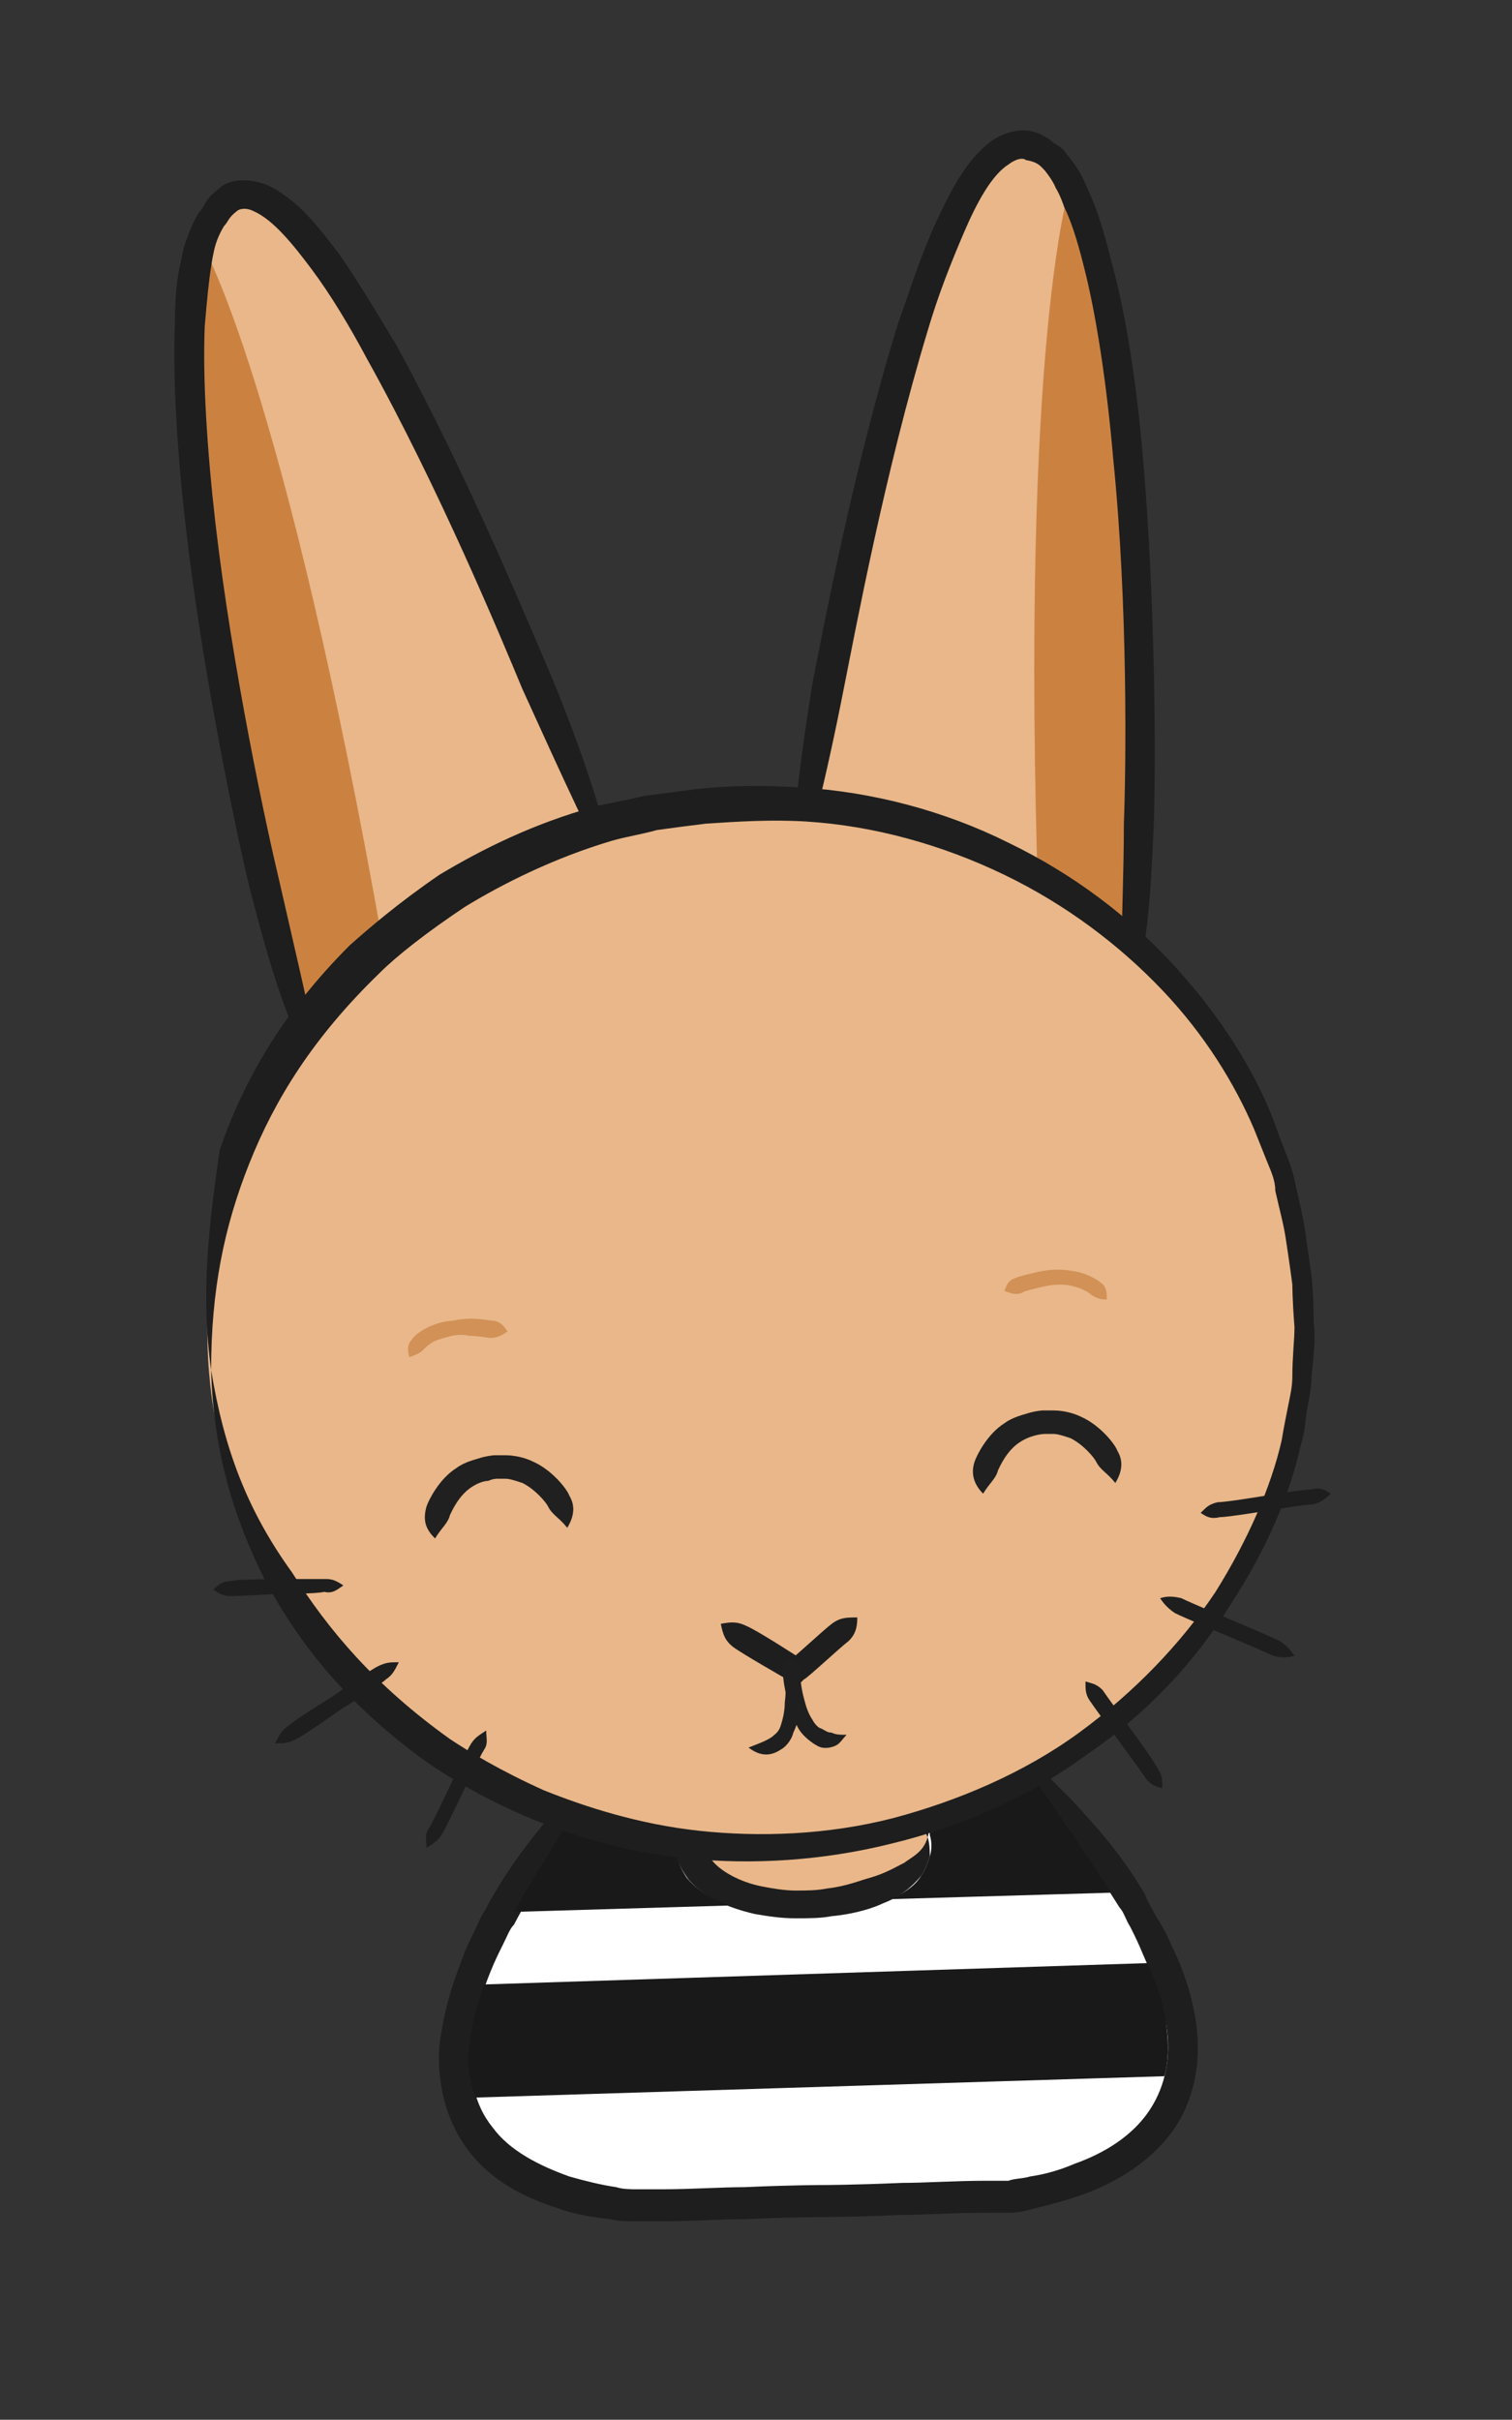 <?xml version="1.0" encoding="utf-8"?>
<!-- Generator: Adobe Illustrator 18.0.0, SVG Export Plug-In . SVG Version: 6.00 Build 0)  -->
<!DOCTYPE svg PUBLIC "-//W3C//DTD SVG 1.1//EN" "http://www.w3.org/Graphics/SVG/1.1/DTD/svg11.dtd">
<svg version="1.1" id="Laag_1" xmlns="http://www.w3.org/2000/svg" xmlns:xlink="http://www.w3.org/1999/xlink" x="0px" y="0px"
	 viewBox="0 0 70.9 113.4" enable-background="new 0 0 70.9 113.4" xml:space="preserve">
<rect x="0" y="0" width="70.9" height="113.4" fill="#333333" stroke="none"/>
<g>
	<path fill="#FFFFFF" d="M29.2,81.5c-18.2,21.4,0.6,21.8,0.6,21.8l17.5-0.5c0,0,18.8-1.5-0.6-21.8"/>
</g>
<g>
	<defs>
		<path id="SVGID_33_" d="M29.2,81.5c-18.2,21.4,0.6,21.8,0.6,21.8l17.5-0.5c0,0,18.8-1.5-0.6-21.8"/>
	</defs>
	<clipPath id="SVGID_2_">
		<use xlink:href="#SVGID_33_"  overflow="visible"/>
	</clipPath>
</g>
<g>
	<g>
		<g>
			<g>
				<path fill="#1E1E1E" d="M29.2,81.5c-0.7,0.6-1.3,1.2-1.8,1.8c-0.6,0.6-1.1,1.2-1.6,1.8c-1,1.2-2.1,2.6-3.1,4.5
					c-0.2,0.3-0.3,0.6-0.5,1C22,91,21.8,91.4,21.6,92c-0.4,1-0.8,2.3-1,3.9c-0.1,1.5,0.2,3.3,1.3,4.8c1.1,1.5,2.7,2.3,4.3,2.8
					c0.8,0.3,1.6,0.4,2.4,0.5c0.4,0.1,0.8,0.1,1.3,0.1c0.4,0,0.7,0,1.1,0c1.4,0,2.8-0.1,3.9-0.1c2.3-0.1,3.7-0.1,3.7-0.1
					s1.5,0,3.7-0.1c1.1,0,2.5-0.1,3.9-0.1c0.4,0,0.7,0,1.1,0c0.5,0,0.8-0.1,1.2-0.2c0.8-0.2,1.6-0.4,2.4-0.7
					c1.6-0.6,3.2-1.6,4.2-3.1c1-1.5,1.2-3.3,1-4.8c-0.2-1.5-0.7-2.8-1.2-3.8c-0.2-0.5-0.5-1-0.7-1.3c-0.2-0.4-0.4-0.7-0.5-1
					c-1.1-1.9-2.3-3.2-3.4-4.4c-0.6-0.6-1.1-1.1-1.7-1.7c-0.6-0.5-1.2-1.1-1.9-1.7c2.1,2.9,3.6,4.9,5.8,8.4c0.2,0.2,0.3,0.6,0.5,0.9
					c0.2,0.4,0.4,0.8,0.6,1.3c0.4,0.9,0.9,2.1,1.1,3.4c0.2,1.3,0,2.7-0.8,3.9c-0.8,1.2-2.1,2-3.5,2.5c-0.7,0.3-1.4,0.5-2.1,0.6
					c-0.3,0.1-0.8,0.1-1,0.2c-0.4,0-0.7,0-1.1,0c-1.4,0-2.8,0.1-3.9,0.1c-2.3,0.1-3.7,0.1-3.7,0.1s-1.5,0-3.7,0.1
					c-1.1,0-2.5,0.1-3.9,0.1c-0.4,0-0.7,0-1.1,0c-0.3,0-0.7,0-1-0.1c-0.7-0.1-1.5-0.3-2.2-0.5c-1.4-0.5-2.8-1.2-3.6-2.3
					c-0.9-1.1-1.1-2.5-1-3.8c0.1-1.3,0.5-2.5,0.9-3.5c0.2-0.5,0.4-0.9,0.6-1.3c0.2-0.4,0.3-0.7,0.5-0.9c1-1.9,1.9-3.2,2.7-4.6
					c0.4-0.7,0.8-1.3,1.2-2C28.3,83,28.7,82.3,29.2,81.5z"/>
			</g>
		</g>
	</g>
</g>
<g>
	
		<ellipse transform="matrix(1 -2.986917e-02 2.986917e-02 1 -2.559 1.171)" fill="#E9B789" cx="37.9" cy="86.2" rx="5.6" ry="3"/>
	<g>
		<g>
			<g>
				<path fill="#1E1E1E" d="M43.5,86.1c-0.2,0.7-0.7,0.9-1.1,1.2c-0.4,0.2-0.9,0.5-1.6,0.7c-0.4,0.1-1.1,0.4-2,0.5
					c-0.5,0.1-1,0.1-1.5,0.1c-0.5,0-1.1-0.1-1.6-0.2c-1-0.2-1.9-0.7-2.3-1.2c-0.2-0.2-0.3-0.4-0.3-0.5c0-0.1,0-0.1,0-0.2
					c0,0,0,0,0,0l0,0l0,0l0,0l0,0c0,0,0,0.1,0,0.1c0,0,0-0.2,0-0.3c0-0.1,0.1-0.3,0.3-0.5c0.4-0.5,1.2-1,2.2-1.3
					c0.5-0.1,1-0.3,1.6-0.3c0.3,0,0.5,0,0.8,0c0.3,0,0.5,0,0.8,0c0.9,0,1.7,0.3,2.1,0.4c0.7,0.2,1.2,0.4,1.6,0.6
					C42.8,85.2,43.2,85.4,43.5,86.1c0.2-0.7-0.1-1.4-0.5-1.9c-0.4-0.5-1-0.9-1.8-1.2c-0.4-0.1-1.3-0.4-2.4-0.4c-1-0.1-2.4,0-3.6,0.4
					c-1.2,0.4-2.3,1-3,1.8c-0.3,0.4-0.5,0.8-0.6,1.2c0,0.3,0,0.4,0,0.4c0,0,0,0,0,0.1c0,0,0,0,0,0c0,0,0,0.1,0,0.1
					c0,0.1,0,0.2,0.1,0.4c0.1,0.3,0.3,0.7,0.6,1.1c0.7,0.8,1.8,1.3,3.1,1.6c0.6,0.1,1.2,0.2,1.9,0.2c0.6,0,1.2,0,1.7-0.1
					c1.1-0.1,2-0.4,2.4-0.6c0.8-0.3,1.4-0.8,1.8-1.3c0.2-0.3,0.3-0.6,0.4-0.9C43.6,86.8,43.6,86.4,43.5,86.1z"/>
			</g>
		</g>
	</g>
</g>
<path fill="#191919" d="M54.7,95c-0.1-1.1-0.5-2.1-0.9-3L22.7,93c-0.3,0.9-0.6,1.9-0.7,2.9c-0.1,0.8,0,1.6,0.3,2.4l32.3-1
	C54.8,96.6,54.8,95.8,54.7,95z"/>
<path fill="#191919" d="M43.6,85.7c0,0.1,0,0.2,0,0.3c0,0,0,0,0,0v0c0.1,0.3,0.1,0.7,0,1c-0.1,0.3-0.2,0.6-0.4,0.9
	c-0.3,0.5-0.8,0.8-1.4,1.1l10.3-0.3c-1.3-2-2.4-3.6-3.5-5.2C47,84.5,45.3,85.2,43.6,85.7z"/>
<path fill="#191919" d="M31.7,86.9c0-0.1,0-0.2-0.1-0.3c-1.8-0.3-3.5-0.7-5-1.2c0,0.1-0.1,0.1-0.1,0.2c-0.7,1.2-1.5,2.4-2.4,4
	l10.1-0.3c-0.8-0.3-1.5-0.7-2-1.3C32,87.7,31.8,87.3,31.7,86.9z"/>
<g>
	<defs>
		<path id="SVGID_35_" d="M28.9,82.2c-18.2,21.4,0.6,21.8,0.6,21.8l17.5-0.5c0,0,18.8-1.5-0.6-21.8"/>
	</defs>
	<clipPath id="SVGID_4_">
		<use xlink:href="#SVGID_35_"  overflow="visible"/>
	</clipPath>
</g>
<g>
	<path fill="#E9B789" d="M29.4,42.6c0,0-13.3-36.4-18.6-33.3c-5.3,3.1,1.8,37.9,5,42.9"/>
</g>
<path fill="#CB8241" d="M9.5,11.5c0,0,3.8,6.4,8.5,33l-1.7,2.6l-1.5,2.8l-2.6-9.1l-1.8-9l-1-6.9l-0.5-6.1L9.5,11.5z"/>
<g>
	<g>
		<g>
			<g>
				<path fill="#1E1E1E" d="M29.4,42.6c-1-3.8-1.7-6.4-3.5-10.8c-1-2.3-3.9-9.4-7.3-15.6c-0.9-1.5-1.8-3-2.7-4.3
					c-1-1.3-1.9-2.5-3.3-3.2c-0.7-0.3-1.7-0.4-2.3,0.1C10.1,9,9.9,9.1,9.7,9.4C9.6,9.6,9.4,9.9,9.3,10c-0.4,0.7-0.5,1.1-0.5,1.1
					s-0.2,0.4-0.3,1.1c-0.2,0.7-0.3,1.8-0.3,3c-0.1,2.5,0.1,5.9,0.5,9.4c0.8,7,2.4,14.5,3,17c0.6,2.3,1.1,4.1,1.7,5.7
					c0.3,0.8,0.6,1.6,1,2.4c0.4,0.8,0.8,1.6,1.4,2.4c-0.4-0.9-0.6-1.8-0.8-2.6c-0.2-0.8-0.4-1.7-0.6-2.5c-0.4-1.8-0.8-3.5-1.3-5.7
					c-0.6-2.5-2.2-9.9-3-16.8c-0.4-3.5-0.6-6.8-0.5-9.2c0.1-1.2,0.2-2.2,0.3-2.8c0.1-0.7,0.2-1,0.2-1s0.1-0.4,0.4-0.9
					c0.2-0.2,0.2-0.4,0.6-0.7c0.1-0.1,0.4-0.2,0.8,0c0.9,0.4,1.8,1.5,2.7,2.7c0.9,1.2,1.8,2.7,2.6,4.2c3.4,6.1,6.3,13.1,7.3,15.5
					C26.5,36.7,27.6,39.1,29.4,42.6z"/>
			</g>
		</g>
	</g>
</g>
<g>
	<path fill="#E9B789" d="M37,43.1c0,0,5.6-38.3,11.4-36.4c5.8,2,6,37.5,3.9,43.1"/>
</g>
<path fill="#CB8241" d="M50.2,8.6c0,0-2.4,7.1-1.5,34.1l2.2,2.2l2.1,2.4l0.6-9.4l-0.1-9.1L53,21.7l-0.8-6.1L50.2,8.6z"/>
<g>
	<g>
		<g>
			<g>
				<path fill="#1E1E1E" d="M37,43.1c1-3.8,1.7-6.4,2.6-11c0.5-2.5,1.9-10,3.9-16.6c0.5-1.7,1.1-3.2,1.7-4.6
					c0.6-1.4,1.3-2.7,2.1-3.2c0.4-0.3,0.7-0.3,0.8-0.2C48.7,7.6,48.8,7.8,49,8c0.4,0.5,0.5,0.8,0.5,0.8s0.2,0.3,0.4,0.9
					c0.3,0.6,0.6,1.5,0.9,2.7c0.6,2.3,1.1,5.6,1.4,9.1c0.7,6.9,0.6,14.5,0.5,17.1c0,2.3-0.1,4.1-0.1,5.9c0,0.9,0,1.7-0.1,2.6
					c0,0.9-0.1,1.8-0.3,2.7c0.4-0.9,0.7-1.8,0.9-2.6c0.2-0.9,0.4-1.7,0.5-2.6c0.3-1.7,0.4-3.6,0.5-5.9c0.1-2.6,0.1-10.2-0.5-17.2
					c-0.3-3.5-0.8-6.8-1.5-9.3c-0.3-1.2-0.6-2.2-0.9-2.9c-0.3-0.7-0.5-1.1-0.5-1.1s-0.2-0.4-0.7-1c-0.1-0.2-0.4-0.4-0.6-0.5
					c-0.2-0.2-0.4-0.3-0.6-0.4c-0.8-0.4-1.7-0.1-2.3,0.3c-1.2,0.9-1.9,2.3-2.6,3.8c-0.7,1.5-1.2,3.1-1.8,4.8
					c-2.1,6.8-3.5,14.3-4,16.8C37.4,36.4,37.1,39.1,37,43.1z"/>
			</g>
		</g>
	</g>
</g>
<path fill="#E9B789" d="M9.8,64.3c1.1,13.4,13.5,23.4,27.6,22.2c14.1-1.2,24.7-13,23.6-26.4c-1.1-13.4-13.5-23.4-27.6-22.2
	C19.3,39,8.7,50.9,9.8,64.3z"/>
<g>
	<g>
		<g>
			<g>
				<path fill="#D19157" d="M23.8,62.4c-0.2-0.3-0.3-0.4-0.6-0.5c-0.2,0-0.6-0.1-1.1-0.1c-0.5,0-0.9,0.1-0.9,0.1s-0.4,0-0.9,0.2
					c-0.5,0.2-0.9,0.5-1,0.7c-0.2,0.2-0.2,0.5-0.1,0.8c0.3-0.1,0.5-0.2,0.6-0.3c0.1-0.1,0.4-0.4,0.7-0.5c0.3-0.1,0.7-0.2,0.7-0.2
					s0.4-0.1,0.8,0c0.4,0,0.9,0.1,1,0.1C23.3,62.7,23.5,62.6,23.8,62.4z"/>
			</g>
		</g>
	</g>
</g>
<g>
	<g>
		<g>
			<g>
				<path fill="#D19157" d="M47.1,60.5c0.3,0.1,0.5,0.2,0.8,0.1c0.1-0.1,0.6-0.2,1-0.3c0.4-0.1,0.8-0.1,0.8-0.1s0.4,0,0.7,0.1
					c0.4,0.1,0.7,0.3,0.8,0.4c0.2,0.1,0.3,0.2,0.7,0.2c0-0.3,0-0.6-0.3-0.8c-0.1-0.1-0.6-0.4-1.1-0.5c-0.5-0.1-0.9-0.1-0.9-0.1
					s-0.4,0-0.9,0.1c-0.4,0.1-0.9,0.2-1.1,0.3C47.3,60,47.2,60.2,47.1,60.5z"/>
			</g>
		</g>
	</g>
</g>
<g>
	<g>
		<g>
			<g>
				<path fill="#202020" d="M20.4,72.1c0.3-0.5,0.6-0.7,0.7-1.1c0.1-0.2,0.4-0.9,1-1.3c0.3-0.2,0.6-0.3,0.8-0.3
					c0.2-0.1,0.4-0.1,0.4-0.1c-0.1,0,0.2,0,0.4,0c0.2,0,0.5,0.1,0.8,0.2c0.6,0.3,1.1,0.9,1.2,1.1c0.2,0.4,0.5,0.5,0.9,1
					c0.3-0.5,0.4-1,0.1-1.5c-0.1-0.3-0.8-1.2-1.7-1.6c-0.4-0.2-0.9-0.3-1.3-0.3c-0.4,0-0.5,0-0.5,0c0,0-0.2,0-0.6,0.1
					c-0.3,0.1-0.8,0.2-1.2,0.5c-0.8,0.5-1.3,1.5-1.4,1.8C19.8,71.3,20,71.7,20.4,72.1z"/>
			</g>
		</g>
	</g>
</g>
<g>
	<g>
		<g>
			<g>
				<path fill="#202020" d="M46.1,70c0.3-0.5,0.6-0.7,0.7-1.1c0.1-0.2,0.4-0.9,1-1.3c0.6-0.4,1.2-0.4,1.2-0.4c-0.1,0,0.2,0,0.4,0
					c0.2,0,0.5,0.1,0.8,0.2c0.6,0.3,1.1,0.9,1.2,1.1c0.2,0.4,0.5,0.5,0.9,1c0.3-0.5,0.4-1,0.1-1.5c-0.1-0.3-0.8-1.2-1.7-1.6
					c-0.4-0.2-0.9-0.3-1.3-0.3c-0.4,0-0.5,0-0.5,0c0,0-0.2,0-0.6,0.1c-0.3,0.1-0.8,0.2-1.2,0.5c-0.8,0.5-1.3,1.5-1.4,1.8
					C45.5,69.1,45.7,69.6,46.1,70z"/>
			</g>
		</g>
	</g>
</g>
<g>
	<g>
		<g>
			<g>
				<path fill="#1E1E1E" d="M54.4,74.9c0.2,0.3,0.4,0.5,0.7,0.7c0.4,0.2,2.3,1,2.3,1s1.9,0.8,2.3,1c0.4,0.1,0.6,0.1,1,0
					c-0.2-0.3-0.4-0.5-0.7-0.7c-0.4-0.2-2.3-1-2.3-1s-1.9-0.8-2.3-1C55,74.8,54.7,74.8,54.4,74.9z"/>
			</g>
		</g>
	</g>
</g>
<g>
	<g>
		<g>
			<g>
				<path fill="#1E1E1E" d="M56.3,70.9c0.3,0.2,0.5,0.3,0.9,0.2c0.4,0,2.2-0.3,2.2-0.3s1.8-0.3,2.2-0.3c0.3-0.1,0.5-0.2,0.8-0.5
					c-0.3-0.2-0.5-0.3-0.9-0.2c-0.4,0-2.2,0.3-2.2,0.3s-1.8,0.3-2.2,0.3C56.7,70.5,56.6,70.6,56.3,70.9z"/>
			</g>
		</g>
	</g>
</g>
<g>
	<g>
		<g>
			<g>
				<path fill="#1E1E1E" d="M50.9,78.8c0,0.4,0,0.6,0.2,0.9c0.2,0.3,1.3,1.8,1.3,1.8s1.1,1.5,1.3,1.8c0.2,0.3,0.4,0.4,0.8,0.5
					c0-0.4,0-0.6-0.2-0.9C54.1,82.5,53,81,53,81s-1.1-1.5-1.3-1.8C51.4,78.9,51.2,78.9,50.9,78.8z"/>
			</g>
		</g>
	</g>
</g>
<g>
	<g>
		<g>
			<g>
				<path fill="#1E1E1E" d="M9.9,64.2c0.1,3.7,1,6.8,2.5,9.8c1.6,3,3.8,5.8,7.5,8.5c1,0.7,2.6,1.7,4.7,2.6c2.1,0.9,4.7,1.7,7.7,2
					c3,0.3,6.3,0.1,9.5-0.7c3.3-0.8,6.5-2.2,9.2-4.2c2.8-1.9,5.1-4.4,6.7-7c1.7-2.6,2.8-5.2,3.3-7.5c0.2-0.6,0.2-1.1,0.3-1.7
					c0.1-0.5,0.2-1,0.2-1.5c0.1-1,0.2-1.8,0.1-2.5c0-1.4-0.1-2.2-0.1-2.2s-0.1-0.7-0.3-2.1c-0.1-0.7-0.3-1.5-0.5-2.4
					c-0.1-0.5-0.3-1-0.5-1.5c-0.2-0.5-0.4-1.1-0.6-1.6c-0.9-2.2-2.4-4.6-4.5-6.9c-2.1-2.3-4.7-4.3-7.8-5.8c-3-1.5-6.4-2.4-9.8-2.6
					c-1.7-0.1-3.3-0.1-5,0.1c-0.8,0.1-1.5,0.2-2.3,0.3c-0.8,0.2-1.5,0.3-2.3,0.5c-2.9,0.8-5.3,2-7.3,3.2c-1.9,1.3-3.3,2.5-4.2,3.3
					c-3.2,3.2-5,6.4-6.1,9.6C9.8,57.4,9.4,60.6,9.9,64.2c0-3.7,0.6-6.7,1.8-9.7c1.2-3,3-5.9,6.1-8.9c0.8-0.8,2.2-1.9,4-3.1
					c1.8-1.1,4.2-2.3,6.9-3.1c0.7-0.2,1.4-0.3,2.1-0.5c0.7-0.1,1.5-0.2,2.3-0.3c1.5-0.1,3.1-0.2,4.7-0.1c3.2,0.2,6.4,1.1,9.3,2.5
					c2.9,1.4,5.4,3.3,7.4,5.4c2,2.1,3.4,4.4,4.3,6.5c0.2,0.5,0.4,1,0.6,1.5c0.2,0.5,0.4,0.9,0.4,1.4c0.2,0.9,0.4,1.6,0.5,2.3
					c0.2,1.3,0.3,2.1,0.3,2.1s0,0.7,0.1,2c0,0.6-0.1,1.4-0.1,2.3c0,0.5-0.1,0.9-0.2,1.4c-0.1,0.5-0.2,1-0.3,1.6
					c-0.5,2.2-1.6,4.7-3.1,7.1c-1.6,2.4-3.8,4.7-6.4,6.6c-2.6,1.9-5.7,3.2-8.7,4c-3.1,0.8-6.3,0.9-9.1,0.6c-2.8-0.3-5.3-1.1-7.3-1.9
					c-2-0.9-3.5-1.8-4.4-2.4c-3.5-2.5-5.7-5.1-7.4-7.8C11.6,70.8,10.5,67.9,9.9,64.2z"/>
			</g>
		</g>
	</g>
</g>
<g>
	<g>
		<g>
			<g>
				<path fill="#1E1E1E" d="M18.7,77.9c-0.4,0-0.6,0-1,0.2c-0.4,0.2-2.1,1.4-2.1,1.4s-1.8,1.1-2.1,1.4c-0.3,0.2-0.4,0.4-0.6,0.8
					c0.4,0,0.6,0,1-0.2c0.4-0.2,2.1-1.4,2.1-1.4s1.8-1.1,2.1-1.4C18.4,78.5,18.5,78.3,18.7,77.9z"/>
			</g>
		</g>
	</g>
</g>
<g>
	<g>
		<g>
			<g>
				<path fill="#1E1E1E" d="M16.1,74.3c-0.3-0.2-0.5-0.3-0.8-0.3C14.9,74,13,74,13,74s-1.9,0-2.2,0.1c-0.3,0-0.5,0.1-0.8,0.4
					c0.3,0.2,0.5,0.3,0.8,0.3c0.4,0,2.2-0.1,2.2-0.1s1.9,0,2.2-0.1C15.6,74.7,15.8,74.5,16.1,74.3z"/>
			</g>
		</g>
	</g>
</g>
<g>
	<g>
		<g>
			<g>
				<path fill="#1E1E1E" d="M22.8,81.1c-0.3,0.2-0.5,0.3-0.7,0.6c-0.2,0.3-1,2-1,2s-0.8,1.7-1,2c-0.2,0.3-0.1,0.5-0.1,0.9
					c0.3-0.2,0.5-0.3,0.7-0.6c0.2-0.3,1-2,1-2s0.8-1.7,1-2C22.9,81.7,22.8,81.5,22.8,81.1z"/>
			</g>
		</g>
	</g>
</g>
<g>
	<g>
		<g>
			<g>
				<path fill="#1E1E1E" d="M33.8,76.1c0.1,0.5,0.2,0.8,0.6,1.1c0.4,0.3,2.5,1.5,2.5,1.5s0,0,0.1,0.1l0.4,0.2l0.3-0.3
					c0.1,0,1.7-1.5,2.1-1.8c0.3-0.3,0.4-0.6,0.4-1.1c-0.5,0-0.8,0-1.2,0.3c-0.4,0.3-2,1.8-2.1,1.8c0.7-0.1,0.7-0.1,0.7-0.1
					c-0.1-0.1-0.1-0.1-0.1-0.1s-2-1.3-2.5-1.5C34.6,76,34.3,76,33.8,76.1z"/>
			</g>
		</g>
	</g>
</g>
<g>
	<g>
		<g>
			<g>
				<path fill="#1F1F1F" d="M39.7,81.3c-0.3,0-0.5,0-0.7-0.1c-0.2,0-0.3-0.1-0.5-0.2c-0.1,0-0.3-0.2-0.4-0.4c-0.2-0.3-0.3-0.6-0.4-1
					c-0.2-0.7-0.2-1.5-0.2-1.5c-0.7,0.1,0,0-0.7,0.1c0,0.1,0,0.1,0,0.1s0.1,0.7,0,1.5c0,0.4-0.1,0.8-0.2,1.1
					c-0.1,0.3-0.3,0.4-0.4,0.5c-0.3,0.2-0.6,0.3-1.1,0.5c0.4,0.3,0.9,0.5,1.5,0.1c0.2-0.1,0.5-0.4,0.6-0.8c0.2-0.4,0.3-0.9,0.3-1.3
					c0.1-0.9-0.1-1.7-0.1-1.7s0,0,0-0.1l0,0c0-0.2-0.2-0.3-0.4-0.3c-0.2,0-0.3,0.2-0.3,0.4c0,0,0,0.8,0.3,1.7
					c0.1,0.4,0.3,0.9,0.5,1.2c0.2,0.3,0.6,0.6,0.8,0.7c0.3,0.2,0.7,0.1,0.9,0C39.4,81.7,39.5,81.5,39.7,81.3z"/>
			</g>
		</g>
	</g>
</g>
</svg>
